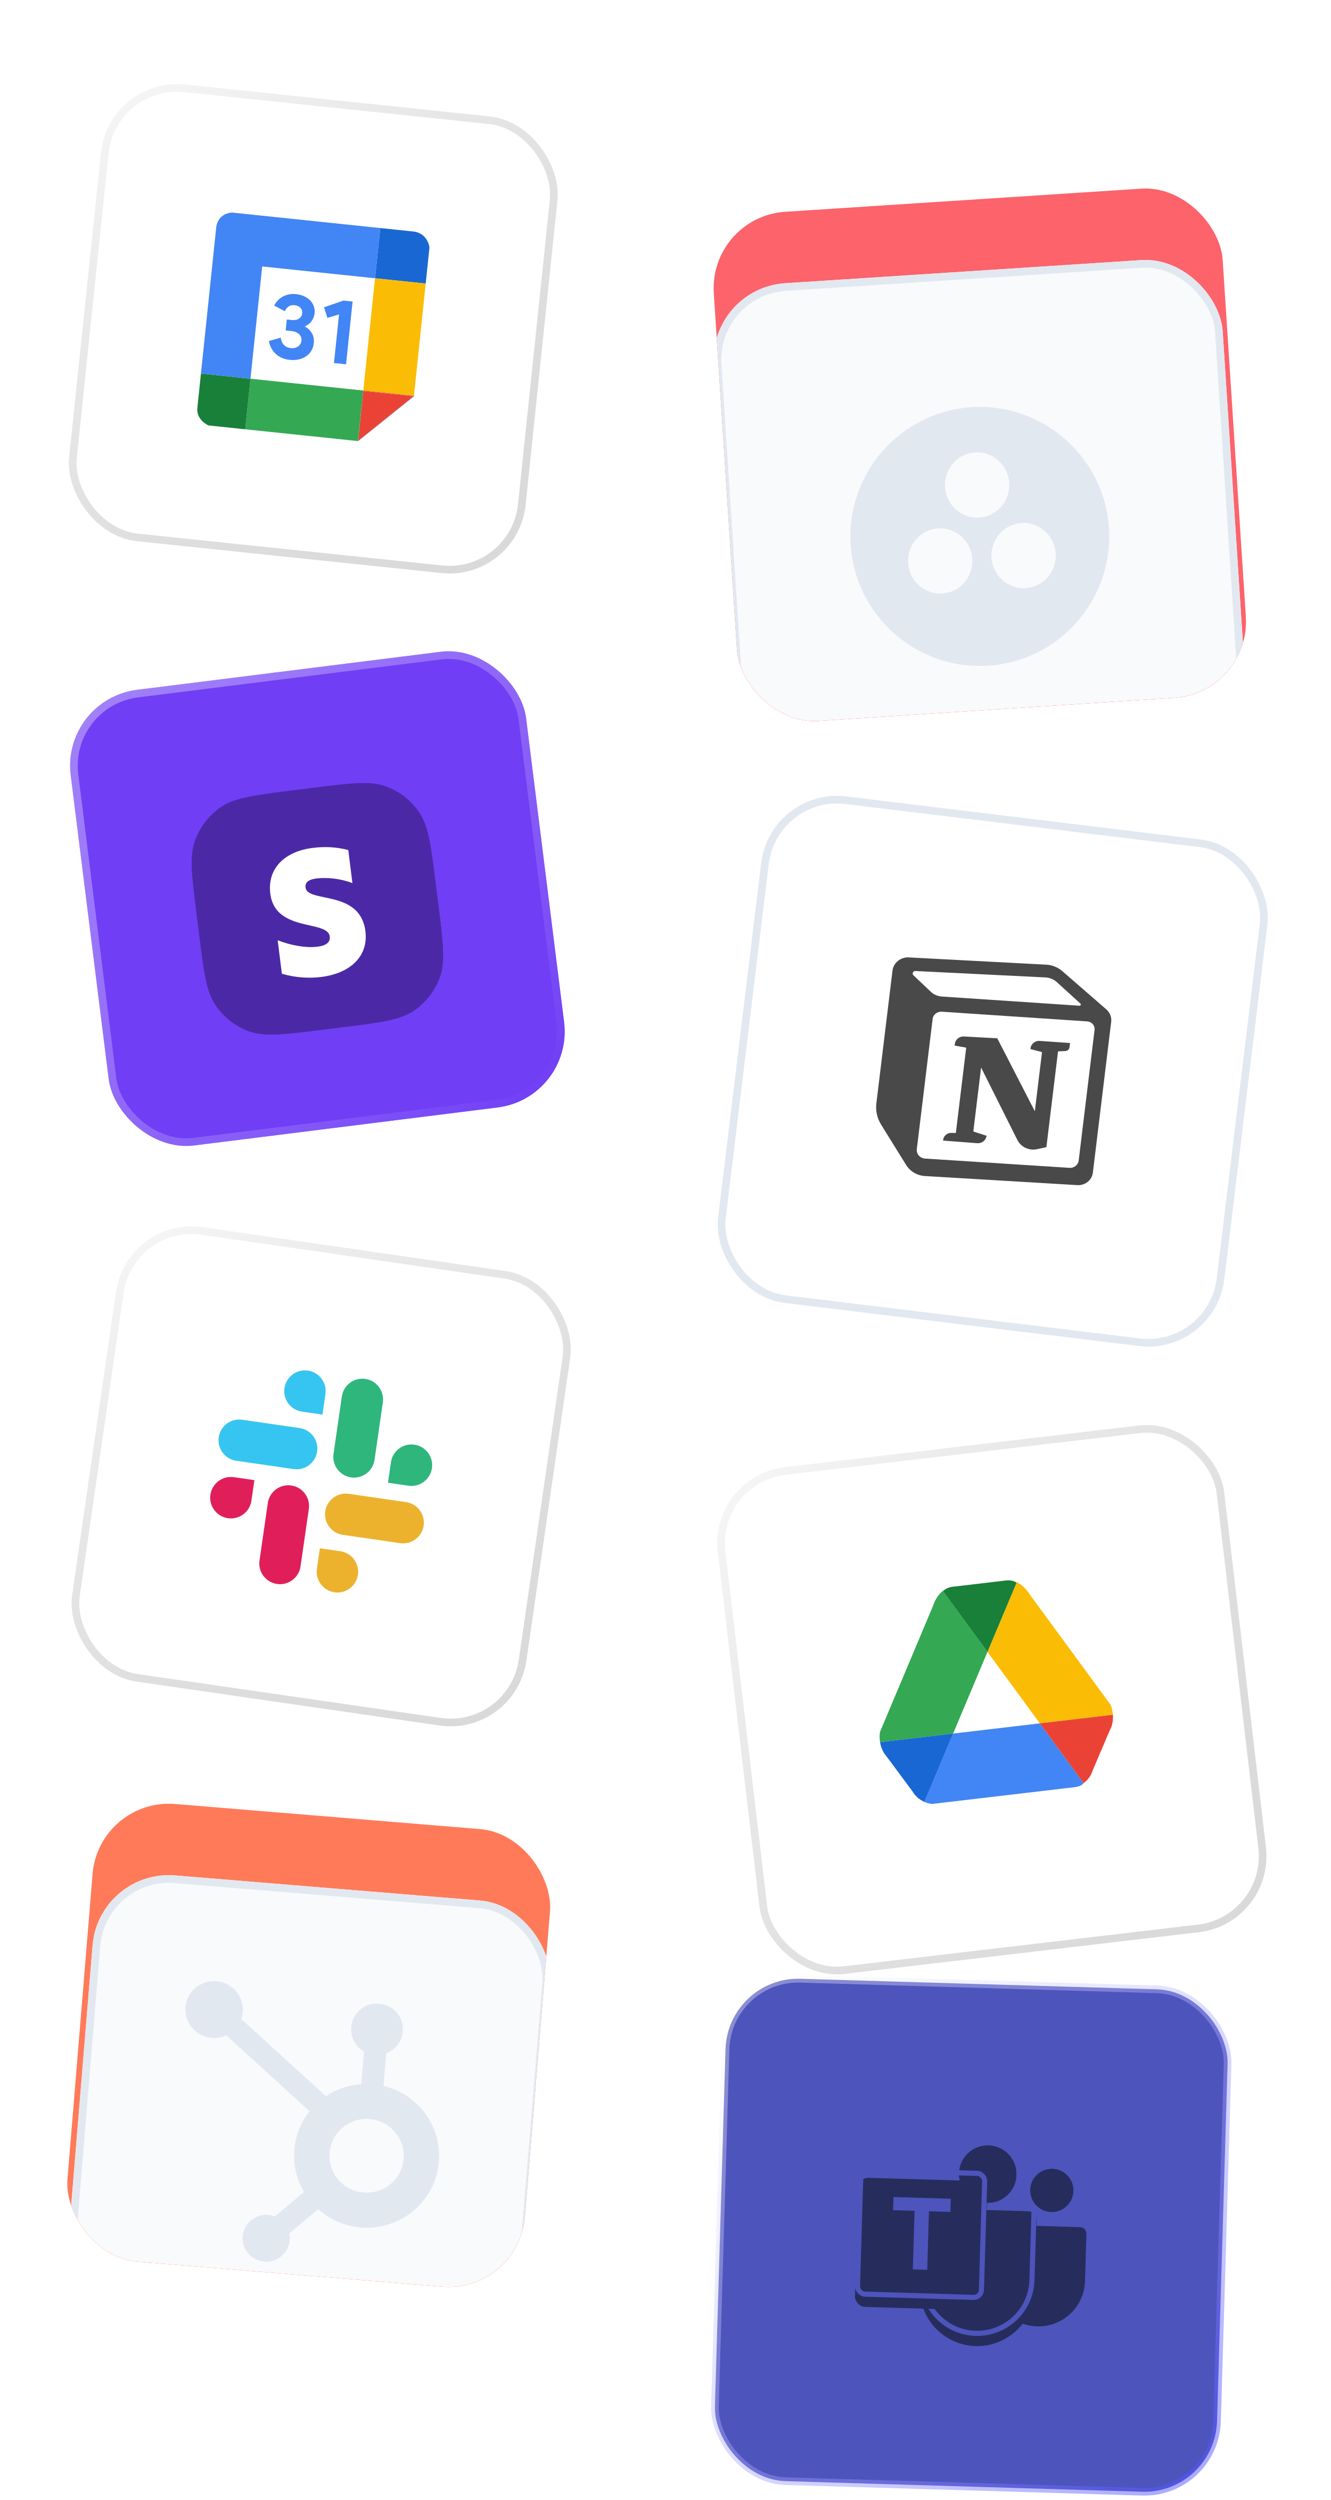 <svg width="261" height="490" viewBox="0 0 261 490" fill="none" xmlns="http://www.w3.org/2000/svg">
<g filter="url(#filter0_dd_72_7522)">
<g clip-path="url(#clip0_72_7522)">
<rect x="139" y="28.479" width="100" height="100" rx="15" transform="rotate(-3.715 139 28.479)" fill="#FC636B"/>
<g filter="url(#filter1_dd_72_7522)">
<rect x="139" y="28.479" width="100" height="100" rx="15" transform="rotate(-3.715 139 28.479)" fill="#F8FAFC"/>
<rect x="139.797" y="29.179" width="98.5" height="98.5" rx="14.25" transform="rotate(-3.715 139.797 29.179)" stroke="#E2E8F0" stroke-width="1.5"/>
<g filter="url(#filter2_ii_72_7522)">
<path d="M190.49 49.812C176.524 50.719 165.906 62.812 166.813 76.778C167.72 90.745 179.812 101.363 193.779 100.456C207.745 99.549 218.363 87.457 217.456 73.49C216.549 59.524 204.457 48.906 190.49 49.812Z" fill="#E2E8F0"/>
</g>
<path d="M200.303 74.497C196.827 74.723 194.195 77.764 194.424 81.289C194.653 84.815 197.656 87.49 201.132 87.264C204.608 87.039 207.24 83.998 207.011 80.472C206.783 76.947 203.779 74.272 200.303 74.497ZM183.952 75.559C180.476 75.785 177.843 78.825 178.072 82.351C178.301 85.877 181.305 88.552 184.781 88.326C188.257 88.1 190.889 85.059 190.66 81.534C190.431 78.008 187.428 75.334 183.952 75.559ZM197.903 66.64C198.132 70.165 195.5 73.207 192.024 73.433C188.548 73.658 185.545 70.983 185.316 67.457C185.087 63.932 187.719 60.891 191.195 60.665C194.671 60.439 197.674 63.114 197.903 66.64Z" fill="#F8FAFC"/>
</g>
</g>
</g>
<g filter="url(#filter3_dd_72_7522)">
<rect x="151.066" y="140.269" width="100" height="100" rx="15" transform="rotate(6.93 151.066 140.269)" fill="white"/>
<rect x="151.72" y="141.104" width="98.5" height="98.5" rx="14.25" transform="rotate(6.93 151.72 141.104)" stroke="#E2E8F0" stroke-width="1.5"/>
<g filter="url(#filter4_i_72_7522)">
<path d="M187.201 190.914L187.242 190.573C187.347 189.711 188.125 189.079 189.022 189.128L195.56 189.484L202.923 203.78L204.332 192.189L202.061 191.601L202.081 191.439C202.187 190.567 202.981 189.932 203.888 189.996L209.826 190.411L209.722 191.26C209.674 191.659 209.336 191.964 208.921 191.983L207.472 192.051L205.191 210.822L203.334 211.218C201.783 211.549 200.192 210.8 199.496 209.41L192.386 195.213L190.862 207.753L193.48 208.592L193.412 208.836C193.2 209.6 192.457 210.107 191.639 210.045L184.938 209.531C184.951 208.683 185.67 208.01 186.547 208.025L187.435 208.039L189.467 191.319L187.201 190.914Z" fill="#494949"/>
<path fill-rule="evenodd" clip-rule="evenodd" d="M205.153 175.056L178.21 173.633C176.596 173.547 175.199 174.683 175.01 176.234L171.851 202.224C171.674 203.681 172.004 205.158 172.788 206.422L177.677 214.299C178.467 215.573 179.856 216.39 181.384 216.481L211.263 218.261C212.795 218.352 214.126 217.277 214.305 215.805L217.897 186.257C218.007 185.346 217.651 184.437 216.943 183.821L208.326 176.332C207.447 175.569 206.327 175.118 205.153 175.056ZM179.127 177.146C178.789 176.826 179.036 176.274 179.507 176.297L205.031 177.558C205.845 177.598 206.619 177.918 207.215 178.459L211.854 182.673C212.03 182.833 211.904 183.117 211.664 183.101L184.69 181.301C183.874 181.246 183.102 180.911 182.516 180.355L179.127 177.146ZM182.878 185.717C182.984 184.846 183.774 184.213 184.68 184.273L213.199 186.174C214.081 186.233 214.737 186.996 214.634 187.845L211.524 213.43C211.418 214.299 210.63 214.933 209.727 214.875L181.379 213.054C180.397 212.991 179.666 212.142 179.781 211.197L182.878 185.717Z" fill="#494949"/>
</g>
</g>
<g filter="url(#filter5_dd_72_7522)">
<rect x="139" y="275.288" width="100" height="100" rx="15" transform="rotate(-6.709 139 275.288)" fill="white"/>
<rect x="139.832" y="275.945" width="98.5" height="98.5" rx="14.25" transform="rotate(-6.709 139.832 275.945)" stroke="url(#paint0_linear_72_7522)" stroke-width="1.5"/>
<g filter="url(#filter6_ii_72_7522)">
<path d="M193.637 311.733L184.958 299.895C185.168 299.624 185.424 299.433 185.686 299.293C183.649 300.24 182.956 302.734 182.956 302.734L172.552 327.443C172.452 328.191 172.478 328.853 172.569 329.427L186.899 327.742L193.637 311.733Z" fill="#34A853"/>
<path d="M193.636 311.733L203.905 325.741L218.235 324.055C218.19 323.475 218.062 322.826 217.792 322.121L201.937 300.501C201.937 300.501 200.682 298.236 198.483 297.788C198.768 297.863 199.064 297.99 199.331 298.204L193.636 311.733Z" fill="#FBBC05"/>
<path d="M193.636 311.735L199.331 298.206C199.064 297.991 198.768 297.865 198.484 297.79C198.159 297.724 197.814 297.696 197.448 297.721L197.068 297.765L187.056 298.943L186.677 298.988C186.317 299.046 185.986 299.154 185.685 299.295C185.426 299.434 185.168 299.626 184.958 299.897L193.636 311.735Z" fill="#188038"/>
<path d="M186.901 327.742L181.271 341.118C181.271 341.118 181.021 341.03 180.673 340.83C181.772 341.488 182.772 341.537 182.772 341.537L210.675 338.254C212.215 338.073 212.466 337.448 212.466 337.448C212.471 337.445 212.473 337.442 212.478 337.438L203.904 325.742L186.901 327.742Z" fill="#4285F4"/>
<path d="M186.902 327.742L172.572 329.428C172.844 331.123 173.701 332.031 173.701 332.031L174.349 332.903C174.394 332.953 174.421 332.982 174.421 332.982L175.836 334.902L179.007 339.175C179.106 339.351 179.216 339.511 179.33 339.661C179.372 339.712 179.413 339.768 179.457 339.816C179.47 339.83 179.482 339.845 179.494 339.859C179.874 340.281 180.28 340.593 180.677 340.83C181.026 341.032 181.275 341.117 181.275 341.117L186.902 327.742Z" fill="#1967D2"/>
<path d="M203.904 325.742L218.234 324.056C218.363 325.768 217.741 326.85 217.741 326.85L217.312 327.849C217.28 327.908 217.261 327.942 217.261 327.942L216.33 330.139L214.237 335.03C214.182 335.225 214.112 335.405 214.036 335.578C214.007 335.638 213.98 335.702 213.948 335.758C213.94 335.775 213.931 335.792 213.923 335.809C213.651 336.307 213.328 336.705 212.997 337.028C212.704 337.306 212.482 337.446 212.482 337.446L203.904 325.742Z" fill="#EA4335"/>
</g>
</g>
<rect x="142.69" y="387.375" width="98.5" height="98.5" rx="14.25" transform="rotate(1.698 142.69 387.375)" fill="#4D54BC"/>
<rect x="142.69" y="387.375" width="98.5" height="98.5" rx="14.25" transform="rotate(1.698 142.69 387.375)" stroke="url(#paint1_linear_72_7522)" stroke-width="1.5"/>
<g filter="url(#filter7_i_72_7522)">
<path d="M194.763 435.24C194.784 434.539 195.369 433.988 196.071 434.008L211.805 434.475C212.506 434.495 213.057 435.081 213.037 435.782L212.762 445.055C212.612 450.101 208.4 454.07 203.354 453.92V453.92C198.308 453.771 194.339 449.559 194.489 444.513L194.763 435.24Z" fill="#262D5C"/>
</g>
<g filter="url(#filter8_i_72_7522)">
<path d="M180.777 432.466C180.805 431.514 181.6 430.766 182.551 430.794L201.595 431.358C202.547 431.386 203.295 432.181 203.267 433.132L202.86 446.871C202.676 453.082 197.492 457.967 191.282 457.783V457.783C185.071 457.599 180.186 452.415 180.37 446.205L180.777 432.466Z" fill="#262D5C"/>
</g>
<path d="M182.536 431.294L201.58 431.858C202.256 431.878 202.787 432.442 202.767 433.117L202.36 446.856C202.184 452.791 197.231 457.459 191.296 457.283C185.362 457.107 180.694 452.154 180.87 446.219L181.277 432.481C181.297 431.805 181.861 431.273 182.536 431.294Z" stroke="#4D54BC"/>
<g filter="url(#filter9_i_72_7522)">
<circle cx="206.254" cy="427.276" r="4.219" transform="rotate(1.698 206.254 427.276)" fill="#262D5C"/>
<circle cx="206.254" cy="427.276" r="4.219" transform="rotate(1.698 206.254 427.276)" fill="#262D5C"/>
</g>
<g filter="url(#filter10_i_72_7522)">
<circle cx="193.687" cy="424.089" r="5.625" transform="rotate(1.698 193.687 424.089)" fill="#262D5C"/>
<circle cx="193.687" cy="424.089" r="5.625" transform="rotate(1.698 193.687 424.089)" fill="#262D5C"/>
</g>
<g filter="url(#filter11_i_72_7522)">
<rect x="168.344" y="424.746" width="25.312" height="25.312" rx="2" transform="rotate(1.698 168.344 424.746)" fill="#262D5C"/>
</g>
<rect x="168.829" y="425.26" width="24.312" height="24.312" rx="1.5" transform="rotate(1.698 168.829 425.26)" stroke="#4D54BC"/>
<path d="M186.451 430.909L175.206 430.576L175.129 433.155L179.339 433.28L178.999 444.757L181.824 444.841L182.164 433.364L186.374 433.488L186.451 430.909Z" fill="#4D54BC"/>
<g filter="url(#filter12_dd_72_7522)">
<rect x="21.359" y="1" width="90" height="90" rx="15" transform="rotate(5.969 21.359 1)" fill="white"/>
<rect x="22.027" y="1.824" width="88.5" height="88.5" rx="14.25" transform="rotate(5.969 22.027 1.824)" stroke="url(#paint2_linear_72_7522)" stroke-width="1.5"/>
<path d="M81.358 31.404L74.567 30.694L73.538 40.534L83.475 41.573L84.214 34.508C84.216 34.508 83.985 31.95 81.358 31.404Z" fill="#1967D2"/>
<path d="M70.206 72.422L70.204 72.446L70.201 72.467L81.167 63.666L81.078 63.657L70.206 72.422Z" fill="#1967D2"/>
<path d="M81.166 63.664L81.176 63.576L81.078 63.655L81.166 63.664Z" fill="#FBBC05"/>
<path d="M83.477 41.573L73.541 40.534L71.24 62.538L81.176 63.577L83.477 41.573Z" fill="#FBBC05"/>
<path d="M81.078 63.657L71.23 62.627L70.206 72.422L81.078 63.657Z" fill="#EA4335"/>
<path d="M71.231 62.625L81.078 63.655L81.176 63.576L71.24 62.537L71.231 62.625Z" fill="#EA4335"/>
<path d="M70.18 72.439L70.2 72.441L70.201 72.421L70.18 72.439Z" fill="#34A853"/>
<path d="M49.115 60.223L48.08 70.13L70.178 72.441L71.238 62.537L49.115 60.223Z" fill="#34A853"/>
<path d="M71.23 62.625L71.24 62.537L70.18 72.441L70.206 72.419L71.23 62.625Z" fill="#34A853"/>
<path d="M39.404 59.208L38.684 66.096C38.539 68.34 40.874 69.376 40.874 69.376L48.081 70.13L49.117 60.223L39.404 59.208Z" fill="#188038"/>
<path d="M51.417 38.221L73.54 40.534L74.569 30.694L45.521 27.657C45.521 27.657 42.884 27.652 42.416 30.405L39.404 59.209L49.116 60.224L51.417 38.221Z" fill="#4285F4"/>
<path d="M56.821 56.529C56.315 56.476 55.834 56.359 55.377 56.178C54.933 55.998 54.532 55.756 54.174 55.452C53.817 55.136 53.51 54.758 53.251 54.319C53.004 53.882 52.831 53.385 52.731 52.829L55.046 52.181C55.14 52.797 55.358 53.28 55.699 53.63C56.041 53.969 56.495 54.168 57.061 54.227C57.315 54.254 57.559 54.243 57.796 54.195C58.033 54.135 58.244 54.042 58.428 53.916C58.612 53.79 58.762 53.636 58.878 53.454C59.008 53.262 59.086 53.039 59.112 52.788C59.167 52.261 59.012 51.826 58.646 51.485C58.291 51.145 57.771 50.939 57.084 50.867L56.017 50.756L56.241 48.616L57.217 48.718C57.458 48.744 57.696 48.738 57.932 48.702C58.167 48.666 58.375 48.597 58.556 48.495C58.751 48.382 58.906 48.235 59.023 48.053C59.153 47.861 59.231 47.633 59.259 47.369C59.301 46.961 59.191 46.617 58.928 46.335C58.667 46.041 58.289 45.868 57.795 45.816C57.265 45.761 56.84 45.862 56.52 46.119C56.215 46.366 55.989 46.657 55.844 46.994L53.767 45.886C53.907 45.597 54.102 45.309 54.351 45.02C54.602 44.719 54.903 44.46 55.255 44.242C55.62 44.014 56.033 43.845 56.496 43.736C56.959 43.614 57.48 43.584 58.058 43.645C58.649 43.706 59.176 43.846 59.641 44.065C60.117 44.284 60.515 44.562 60.833 44.898C61.152 45.222 61.387 45.598 61.537 46.026C61.689 46.442 61.74 46.883 61.691 47.351C61.654 47.71 61.571 48.029 61.445 48.306C61.331 48.585 61.189 48.831 61.021 49.043C60.852 49.256 60.663 49.436 60.453 49.584C60.255 49.721 60.056 49.827 59.853 49.903L59.838 50.047C60.392 50.335 60.83 50.75 61.151 51.293C61.484 51.836 61.61 52.492 61.53 53.259C61.474 53.798 61.319 54.285 61.067 54.719C60.816 55.141 60.48 55.499 60.059 55.795C59.65 56.091 59.171 56.302 58.622 56.426C58.072 56.562 57.471 56.597 56.821 56.529Z" fill="#4285F4"/>
<path d="M65.488 57.144L66.484 47.615L64.201 48.304L63.542 46.217L67.352 44.907L69.141 45.094L67.856 57.392L65.488 57.144Z" fill="#4285F4"/>
</g>
<g filter="url(#filter13_dd_72_7522)">
<rect x="12" y="123.049" width="90" height="90" rx="15" transform="rotate(-7.134 12 123.049)" fill="#703EF5"/>
<rect x="12.837" y="123.7" width="88.5" height="88.5" rx="14.25" transform="rotate(-7.134 12.837 123.7)" stroke="url(#paint3_linear_72_7522)" stroke-width="1.5"/>
<g filter="url(#filter14_ii_72_7522)">
<path d="M38.24 148.735C37.138 151.783 37.608 155.534 38.547 163.036L39.05 167.055C39.989 174.557 40.458 178.308 42.277 180.991C43.877 183.351 46.183 185.143 48.864 186.112C51.912 187.214 55.663 186.744 63.165 185.805L67.184 185.302C74.686 184.363 78.437 183.894 81.12 182.075C83.48 180.475 85.272 178.169 86.241 175.488C87.343 172.44 86.873 168.689 85.934 161.187L85.431 157.168C84.492 149.666 84.023 145.915 82.204 143.232C80.604 140.872 78.298 139.08 75.617 138.111C72.569 137.009 68.818 137.479 61.316 138.418L57.297 138.921C49.795 139.86 46.044 140.329 43.361 142.148C41.001 143.748 39.209 146.054 38.24 148.735Z" fill="#4B29A6"/>
<path d="M37.624 152.063C37.496 154.642 37.915 157.991 38.547 163.036L39.05 167.055C39.989 174.557 40.458 178.308 42.277 180.991C43.877 183.351 46.182 185.143 48.864 186.112C51.912 187.213 55.663 186.744 63.165 185.805L67.184 185.302C74.686 184.363 78.437 183.893 81.12 182.075C83.48 180.475 85.272 178.169 86.241 175.488C87.342 172.44 86.873 168.689 85.934 161.187L85.431 157.168C84.492 149.666 84.022 145.915 82.204 143.232C80.66 140.954 78.458 139.205 75.895 138.215L37.624 152.063Z" fill="#4B29A6"/>
<path d="M86.844 172.389C86.77 173.547 86.58 174.551 86.241 175.488C85.272 178.169 83.48 180.475 81.12 182.075C78.517 183.839 74.91 184.333 67.847 185.219L65.273 185.541L64.61 180.244L86.844 172.389Z" fill="#4B29A6"/>
<path d="M61.316 138.418L57.297 138.921C55.837 139.104 54.52 139.269 53.325 139.429L54.155 146.067L75.891 138.213C75.8 138.178 75.709 138.144 75.617 138.111C73.925 137.5 72.016 137.372 69.369 137.541C67.248 137.676 64.653 138 61.316 138.418Z" fill="#4B29A6"/>
<path d="M85.97 161.477C86.6 166.51 87.006 169.828 86.844 172.389L79.111 175.121L77.628 163.274L85.818 160.256L85.97 161.477Z" fill="#4B29A6"/>
<path fill-rule="evenodd" clip-rule="evenodd" d="M59.917 157.943C59.783 156.867 60.611 156.343 62.068 156.16C64.157 155.899 66.876 156.203 69.108 157.073L68.296 150.589C65.9 149.964 63.6 149.887 61.319 150.173C55.737 150.871 52.392 154.261 53.003 159.145C53.956 166.76 64.252 164.239 64.663 167.522C64.822 168.791 63.774 169.343 62.234 169.536C59.952 169.821 56.92 169.248 54.452 168.268L55.274 174.835C57.969 175.618 60.612 175.764 62.977 175.468C68.695 174.752 72.272 171.418 71.653 166.479C70.597 158.26 60.304 161.033 59.917 157.943Z" fill="white"/>
</g>
</g>
<g filter="url(#filter15_dd_72_7522)">
<rect x="24.889" y="224.352" width="90" height="90" rx="15" transform="rotate(8.234 24.889 224.352)" fill="white"/>
<rect x="25.524" y="225.202" width="88.5" height="88.5" rx="14.25" transform="rotate(8.234 25.524 225.202)" stroke="url(#paint4_linear_72_7522)" stroke-width="1.5"/>
<g filter="url(#filter16_iii_72_7522)">
<path d="M80.1 276.168C82.321 276.489 84.381 274.95 84.702 272.729V272.729C85.024 270.509 83.484 268.449 81.264 268.127V268.127C79.043 267.806 76.982 269.346 76.661 271.566L76.079 275.586L80.1 276.168ZM68.842 274.539C71.063 274.86 73.123 273.321 73.445 271.1L75.074 259.843C75.395 257.622 73.855 255.562 71.635 255.241V255.241C69.414 254.919 67.354 256.459 67.032 258.679L65.403 269.936C65.082 272.157 66.622 274.217 68.842 274.539V274.539Z" fill="#2EB67D"/>
<path d="M45.861 274.498C43.641 274.177 41.58 275.716 41.259 277.937V277.937C40.938 280.157 42.477 282.217 44.698 282.539V282.539C46.918 282.86 48.979 281.32 49.3 279.1L49.882 275.08L45.861 274.498ZM57.119 276.127C54.899 275.806 52.838 277.345 52.517 279.566L50.888 290.823C50.566 293.044 52.106 295.104 54.327 295.426V295.426C56.547 295.747 58.608 294.207 58.929 291.987L60.558 280.73C60.879 278.509 59.34 276.449 57.119 276.127V276.127Z" fill="#E01E5A"/>
<path d="M62.146 292.453C61.824 294.673 63.364 296.734 65.584 297.055V297.055C67.804 297.376 69.865 295.837 70.186 293.616V293.616C70.507 291.396 68.968 289.335 66.747 289.014L62.727 288.432L62.146 292.453ZM63.775 281.195C63.453 283.415 64.993 285.476 67.213 285.797L78.471 287.426C80.691 287.748 82.752 286.208 83.073 283.987V283.987C83.394 281.767 81.855 279.706 79.634 279.385L68.377 277.756C66.157 277.435 64.096 278.974 63.775 281.195V281.195Z" fill="#ECB22E"/>
<path d="M63.816 258.213C64.137 255.993 62.597 253.932 60.377 253.611V253.611C58.157 253.29 56.096 254.829 55.775 257.05V257.05C55.454 259.27 56.993 261.331 59.214 261.652L63.234 262.234L63.816 258.213ZM62.187 269.471C62.508 267.251 60.968 265.19 58.748 264.869L47.491 263.24C45.27 262.918 43.209 264.458 42.888 266.679V266.679C42.567 268.899 44.106 270.96 46.327 271.281L57.584 272.91C59.805 273.231 61.865 271.692 62.187 269.471V269.471Z" fill="#36C5F0"/>
</g>
</g>
<g filter="url(#filter17_dd_72_7522)">
<g clip-path="url(#clip1_72_7522)">
<rect x="19.383" y="338.314" width="90" height="90" rx="15" transform="rotate(4.705 19.383 338.314)" fill="#FF7A59"/>
<g filter="url(#filter18_dd_72_7522)">
<rect x="19.383" y="338.314" width="90" height="90" rx="15" transform="rotate(4.705 19.383 338.314)" fill="#F8FAFC"/>
<rect x="20.069" y="339.123" width="88.5" height="88.5" rx="14.25" transform="rotate(4.705 20.069 339.123)" stroke="#E2E8F0" stroke-width="1.5"/>
<g filter="url(#filter19_ii_72_7522)">
<path d="M75.209 378.801L75.736 372.396C76.622 372.07 77.397 371.502 77.97 370.757C78.543 370.012 78.89 369.12 78.971 368.186L78.984 368.037C79.088 366.731 78.665 365.437 77.81 364.437C76.954 363.437 75.735 362.813 74.417 362.701L74.266 362.688C72.949 362.583 71.643 363 70.636 363.846C69.628 364.693 69 365.901 68.889 367.206L68.877 367.356C68.804 368.29 69.001 369.227 69.444 370.055C69.888 370.884 70.559 371.571 71.381 372.037L70.854 378.443C68.367 378.613 65.971 379.431 63.908 380.814L47.286 365.669C47.45 365.228 47.556 364.768 47.601 364.3C47.693 363.201 47.454 362.099 46.914 361.134C46.374 360.168 45.558 359.383 44.568 358.876C43.579 358.37 42.46 358.166 41.354 358.29C40.249 358.413 39.205 358.859 38.356 359.571C37.507 360.283 36.89 361.228 36.583 362.288C36.277 363.348 36.295 364.475 36.634 365.526C36.974 366.577 37.62 367.505 38.492 368.193C39.363 368.88 40.42 369.297 41.529 369.39C42.504 369.466 43.481 369.287 44.363 368.87L60.705 383.768C58.94 385.989 57.892 388.686 57.699 391.508C57.506 394.331 58.176 397.146 59.622 399.587L53.879 404.413C53.464 404.243 53.026 404.135 52.579 404.092C51.667 404.017 50.754 404.211 49.954 404.651C49.155 405.09 48.505 405.755 48.088 406.561C47.67 407.367 47.503 408.278 47.608 409.179C47.713 410.08 48.085 410.93 48.677 411.622C49.27 412.314 50.055 412.816 50.935 413.066C51.814 413.316 52.749 413.302 53.62 413.025C54.49 412.749 55.258 412.223 55.827 411.513C56.395 410.804 56.738 409.943 56.812 409.039C56.843 408.595 56.807 408.149 56.705 407.716L62.387 402.942C63.995 404.381 65.913 405.438 67.995 406.031C70.076 406.624 72.266 406.738 74.398 406.365C76.529 405.991 78.546 405.14 80.293 403.876C82.041 402.611 83.473 400.968 84.481 399.07C85.489 397.172 86.045 395.071 86.108 392.926C86.171 390.781 85.739 388.65 84.845 386.694C83.95 384.739 82.617 383.011 80.947 381.643C79.277 380.275 77.314 379.303 75.209 378.801V378.801ZM71.299 399.692C69.861 399.574 68.491 399.036 67.361 398.146C66.23 397.256 65.391 396.054 64.95 394.693C64.508 393.331 64.483 391.871 64.879 390.497C65.274 389.123 66.072 387.897 67.171 386.973C68.271 386.049 69.622 385.47 71.055 385.308C72.488 385.146 73.937 385.409 75.221 386.064C76.504 386.718 77.563 387.735 78.264 388.985C78.965 390.235 79.277 391.663 79.16 393.087C79.002 394.998 78.086 396.767 76.612 398.005C75.137 399.244 73.226 399.851 71.299 399.692" fill="#E2E8F0"/>
</g>
</g>
</g>
</g>
<defs>
<filter id="filter0_dd_72_7522" x="127" y="20" width="130.269" height="130.269" filterUnits="userSpaceOnUse" color-interpolation-filters="sRGB">
<feFlood flood-opacity="0" result="BackgroundImageFix"/>
<feColorMatrix in="SourceAlpha" type="matrix" values="0 0 0 0 0 0 0 0 0 0 0 0 0 0 0 0 0 0 127 0" result="hardAlpha"/>
<feMorphology radius="3" operator="erode" in="SourceAlpha" result="effect1_dropShadow_72_7522"/>
<feOffset dy="10"/>
<feGaussianBlur stdDeviation="7.5"/>
<feColorMatrix type="matrix" values="0 0 0 0 0 0 0 0 0 0 0 0 0 0 0 0 0 0 0.1 0"/>
<feBlend mode="normal" in2="BackgroundImageFix" result="effect1_dropShadow_72_7522"/>
<feColorMatrix in="SourceAlpha" type="matrix" values="0 0 0 0 0 0 0 0 0 0 0 0 0 0 0 0 0 0 127 0" result="hardAlpha"/>
<feMorphology radius="4" operator="erode" in="SourceAlpha" result="effect2_dropShadow_72_7522"/>
<feOffset dy="4"/>
<feGaussianBlur stdDeviation="3"/>
<feColorMatrix type="matrix" values="0 0 0 0 0.063 0 0 0 0 0.094 0 0 0 0 0.157 0 0 0 0.1 0"/>
<feBlend mode="normal" in2="effect1_dropShadow_72_7522" result="effect2_dropShadow_72_7522"/>
<feBlend mode="normal" in="SourceGraphic" in2="effect2_dropShadow_72_7522" result="shape"/>
</filter>
<filter id="filter1_dd_72_7522" x="127" y="20" width="130.269" height="130.269" filterUnits="userSpaceOnUse" color-interpolation-filters="sRGB">
<feFlood flood-opacity="0" result="BackgroundImageFix"/>
<feColorMatrix in="SourceAlpha" type="matrix" values="0 0 0 0 0 0 0 0 0 0 0 0 0 0 0 0 0 0 127 0" result="hardAlpha"/>
<feMorphology radius="3" operator="erode" in="SourceAlpha" result="effect1_dropShadow_72_7522"/>
<feOffset dy="10"/>
<feGaussianBlur stdDeviation="7.5"/>
<feColorMatrix type="matrix" values="0 0 0 0 0 0 0 0 0 0 0 0 0 0 0 0 0 0 0.1 0"/>
<feBlend mode="normal" in2="BackgroundImageFix" result="effect1_dropShadow_72_7522"/>
<feColorMatrix in="SourceAlpha" type="matrix" values="0 0 0 0 0 0 0 0 0 0 0 0 0 0 0 0 0 0 127 0" result="hardAlpha"/>
<feMorphology radius="4" operator="erode" in="SourceAlpha" result="effect2_dropShadow_72_7522"/>
<feOffset dy="4"/>
<feGaussianBlur stdDeviation="3"/>
<feColorMatrix type="matrix" values="0 0 0 0 0.063 0 0 0 0 0.094 0 0 0 0 0.157 0 0 0 0.1 0"/>
<feBlend mode="normal" in2="effect1_dropShadow_72_7522" result="effect2_dropShadow_72_7522"/>
<feBlend mode="normal" in="SourceGraphic" in2="effect2_dropShadow_72_7522" result="shape"/>
</filter>
<filter id="filter2_ii_72_7522" x="166.759" y="49.758" width="50.752" height="52.752" filterUnits="userSpaceOnUse" color-interpolation-filters="sRGB">
<feFlood flood-opacity="0" result="BackgroundImageFix"/>
<feBlend mode="normal" in="SourceGraphic" in2="BackgroundImageFix" result="shape"/>
<feColorMatrix in="SourceAlpha" type="matrix" values="0 0 0 0 0 0 0 0 0 0 0 0 0 0 0 0 0 0 127 0" result="hardAlpha"/>
<feOffset dy="2"/>
<feGaussianBlur stdDeviation="1.05"/>
<feComposite in2="hardAlpha" operator="arithmetic" k2="-1" k3="1"/>
<feColorMatrix type="matrix" values="0 0 0 0 0 0 0 0 0 0 0 0 0 0 0 0 0 0 0.1 0"/>
<feBlend mode="normal" in2="shape" result="effect1_innerShadow_72_7522"/>
<feColorMatrix in="SourceAlpha" type="matrix" values="0 0 0 0 0 0 0 0 0 0 0 0 0 0 0 0 0 0 127 0" result="hardAlpha"/>
<feOffset/>
<feGaussianBlur stdDeviation="0.85"/>
<feComposite in2="hardAlpha" operator="arithmetic" k2="-1" k3="1"/>
<feColorMatrix type="matrix" values="0 0 0 0 0 0 0 0 0 0 0 0 0 0 0 0 0 0 0.15 0"/>
<feBlend mode="normal" in2="effect1_innerShadow_72_7522" result="effect2_innerShadow_72_7522"/>
</filter>
<filter id="filter3_dd_72_7522" x="127" y="138.269" width="135.336" height="135.336" filterUnits="userSpaceOnUse" color-interpolation-filters="sRGB">
<feFlood flood-opacity="0" result="BackgroundImageFix"/>
<feColorMatrix in="SourceAlpha" type="matrix" values="0 0 0 0 0 0 0 0 0 0 0 0 0 0 0 0 0 0 127 0" result="hardAlpha"/>
<feMorphology radius="3" operator="erode" in="SourceAlpha" result="effect1_dropShadow_72_7522"/>
<feOffset dy="10"/>
<feGaussianBlur stdDeviation="7.5"/>
<feColorMatrix type="matrix" values="0 0 0 0 0 0 0 0 0 0 0 0 0 0 0 0 0 0 0.1 0"/>
<feBlend mode="normal" in2="BackgroundImageFix" result="effect1_dropShadow_72_7522"/>
<feColorMatrix in="SourceAlpha" type="matrix" values="0 0 0 0 0 0 0 0 0 0 0 0 0 0 0 0 0 0 127 0" result="hardAlpha"/>
<feMorphology radius="4" operator="erode" in="SourceAlpha" result="effect2_dropShadow_72_7522"/>
<feOffset dy="4"/>
<feGaussianBlur stdDeviation="3"/>
<feColorMatrix type="matrix" values="0 0 0 0 0.063 0 0 0 0 0.094 0 0 0 0 0.157 0 0 0 0.1 0"/>
<feBlend mode="normal" in2="effect1_dropShadow_72_7522" result="effect2_dropShadow_72_7522"/>
<feBlend mode="normal" in="SourceGraphic" in2="effect2_dropShadow_72_7522" result="shape"/>
</filter>
<filter id="filter4_i_72_7522" x="171.804" y="173.628" width="46.112" height="44.638" filterUnits="userSpaceOnUse" color-interpolation-filters="sRGB">
<feFlood flood-opacity="0" result="BackgroundImageFix"/>
<feBlend mode="normal" in="SourceGraphic" in2="BackgroundImageFix" result="shape"/>
<feColorMatrix in="SourceAlpha" type="matrix" values="0 0 0 0 0 0 0 0 0 0 0 0 0 0 0 0 0 0 127 0" result="hardAlpha"/>
<feOffset/>
<feGaussianBlur stdDeviation="0.85"/>
<feComposite in2="hardAlpha" operator="arithmetic" k2="-1" k3="1"/>
<feColorMatrix type="matrix" values="0 0 0 0 0 0 0 0 0 0 0 0 0 0 0 0 0 0 0.25 0"/>
<feBlend mode="normal" in2="shape" result="effect1_innerShadow_72_7522"/>
</filter>
<filter id="filter5_dd_72_7522" x="127" y="261.604" width="134.999" height="134.999" filterUnits="userSpaceOnUse" color-interpolation-filters="sRGB">
<feFlood flood-opacity="0" result="BackgroundImageFix"/>
<feColorMatrix in="SourceAlpha" type="matrix" values="0 0 0 0 0 0 0 0 0 0 0 0 0 0 0 0 0 0 127 0" result="hardAlpha"/>
<feMorphology radius="3" operator="erode" in="SourceAlpha" result="effect1_dropShadow_72_7522"/>
<feOffset dy="10"/>
<feGaussianBlur stdDeviation="7.5"/>
<feColorMatrix type="matrix" values="0 0 0 0 0 0 0 0 0 0 0 0 0 0 0 0 0 0 0.1 0"/>
<feBlend mode="normal" in2="BackgroundImageFix" result="effect1_dropShadow_72_7522"/>
<feColorMatrix in="SourceAlpha" type="matrix" values="0 0 0 0 0 0 0 0 0 0 0 0 0 0 0 0 0 0 127 0" result="hardAlpha"/>
<feMorphology radius="4" operator="erode" in="SourceAlpha" result="effect2_dropShadow_72_7522"/>
<feOffset dy="4"/>
<feGaussianBlur stdDeviation="3"/>
<feColorMatrix type="matrix" values="0 0 0 0 0.063 0 0 0 0 0.094 0 0 0 0 0.157 0 0 0 0.1 0"/>
<feBlend mode="normal" in2="effect1_dropShadow_72_7522" result="effect2_dropShadow_72_7522"/>
<feBlend mode="normal" in="SourceGraphic" in2="effect2_dropShadow_72_7522" result="shape"/>
</filter>
<filter id="filter6_ii_72_7522" x="172.488" y="293.712" width="45.764" height="50.425" filterUnits="userSpaceOnUse" color-interpolation-filters="sRGB">
<feFlood flood-opacity="0" result="BackgroundImageFix"/>
<feBlend mode="normal" in="SourceGraphic" in2="BackgroundImageFix" result="shape"/>
<feColorMatrix in="SourceAlpha" type="matrix" values="0 0 0 0 0 0 0 0 0 0 0 0 0 0 0 0 0 0 127 0" result="hardAlpha"/>
<feOffset dy="3"/>
<feGaussianBlur stdDeviation="1.3"/>
<feComposite in2="hardAlpha" operator="arithmetic" k2="-1" k3="1"/>
<feColorMatrix type="matrix" values="0 0 0 0 0 0 0 0 0 0 0 0 0 0 0 0 0 0 0.25 0"/>
<feBlend mode="normal" in2="shape" result="effect1_innerShadow_72_7522"/>
<feColorMatrix in="SourceAlpha" type="matrix" values="0 0 0 0 0 0 0 0 0 0 0 0 0 0 0 0 0 0 127 0" result="hardAlpha"/>
<feOffset dy="-5"/>
<feGaussianBlur stdDeviation="2"/>
<feComposite in2="hardAlpha" operator="arithmetic" k2="-1" k3="1"/>
<feColorMatrix type="matrix" values="0 0 0 0 1 0 0 0 0 1 0 0 0 0 1 0 0 0 0.13 0"/>
<feBlend mode="normal" in2="effect1_innerShadow_72_7522" result="effect2_innerShadow_72_7522"/>
</filter>
<filter id="filter7_i_72_7522" x="194.485" y="434.008" width="18.552" height="21.916" filterUnits="userSpaceOnUse" color-interpolation-filters="sRGB">
<feFlood flood-opacity="0" result="BackgroundImageFix"/>
<feBlend mode="normal" in="SourceGraphic" in2="BackgroundImageFix" result="shape"/>
<feColorMatrix in="SourceAlpha" type="matrix" values="0 0 0 0 0 0 0 0 0 0 0 0 0 0 0 0 0 0 127 0" result="hardAlpha"/>
<feOffset dy="2"/>
<feGaussianBlur stdDeviation="1.05"/>
<feComposite in2="hardAlpha" operator="arithmetic" k2="-1" k3="1"/>
<feColorMatrix type="matrix" values="0 0 0 0 0 0 0 0 0 0 0 0 0 0 0 0 0 0 0.21 0"/>
<feBlend mode="normal" in2="shape" result="effect1_innerShadow_72_7522"/>
</filter>
<filter id="filter8_i_72_7522" x="180.365" y="430.793" width="22.903" height="28.995" filterUnits="userSpaceOnUse" color-interpolation-filters="sRGB">
<feFlood flood-opacity="0" result="BackgroundImageFix"/>
<feBlend mode="normal" in="SourceGraphic" in2="BackgroundImageFix" result="shape"/>
<feColorMatrix in="SourceAlpha" type="matrix" values="0 0 0 0 0 0 0 0 0 0 0 0 0 0 0 0 0 0 127 0" result="hardAlpha"/>
<feOffset dy="2"/>
<feGaussianBlur stdDeviation="1.05"/>
<feComposite in2="hardAlpha" operator="arithmetic" k2="-1" k3="1"/>
<feColorMatrix type="matrix" values="0 0 0 0 0 0 0 0 0 0 0 0 0 0 0 0 0 0 0.21 0"/>
<feBlend mode="normal" in2="shape" result="effect1_innerShadow_72_7522"/>
</filter>
<filter id="filter9_i_72_7522" x="202.035" y="423.057" width="8.438" height="10.438" filterUnits="userSpaceOnUse" color-interpolation-filters="sRGB">
<feFlood flood-opacity="0" result="BackgroundImageFix"/>
<feBlend mode="normal" in="SourceGraphic" in2="BackgroundImageFix" result="shape"/>
<feColorMatrix in="SourceAlpha" type="matrix" values="0 0 0 0 0 0 0 0 0 0 0 0 0 0 0 0 0 0 127 0" result="hardAlpha"/>
<feOffset dy="2"/>
<feGaussianBlur stdDeviation="1.05"/>
<feComposite in2="hardAlpha" operator="arithmetic" k2="-1" k3="1"/>
<feColorMatrix type="matrix" values="0 0 0 0 0 0 0 0 0 0 0 0 0 0 0 0 0 0 0.21 0"/>
<feBlend mode="normal" in2="shape" result="effect1_innerShadow_72_7522"/>
</filter>
<filter id="filter10_i_72_7522" x="188.062" y="418.464" width="11.25" height="13.25" filterUnits="userSpaceOnUse" color-interpolation-filters="sRGB">
<feFlood flood-opacity="0" result="BackgroundImageFix"/>
<feBlend mode="normal" in="SourceGraphic" in2="BackgroundImageFix" result="shape"/>
<feColorMatrix in="SourceAlpha" type="matrix" values="0 0 0 0 0 0 0 0 0 0 0 0 0 0 0 0 0 0 127 0" result="hardAlpha"/>
<feOffset dy="2"/>
<feGaussianBlur stdDeviation="1.05"/>
<feComposite in2="hardAlpha" operator="arithmetic" k2="-1" k3="1"/>
<feColorMatrix type="matrix" values="0 0 0 0 0 0 0 0 0 0 0 0 0 0 0 0 0 0 0.21 0"/>
<feBlend mode="normal" in2="shape" result="effect1_innerShadow_72_7522"/>
</filter>
<filter id="filter11_i_72_7522" x="167.653" y="424.804" width="25.934" height="27.934" filterUnits="userSpaceOnUse" color-interpolation-filters="sRGB">
<feFlood flood-opacity="0" result="BackgroundImageFix"/>
<feBlend mode="normal" in="SourceGraphic" in2="BackgroundImageFix" result="shape"/>
<feColorMatrix in="SourceAlpha" type="matrix" values="0 0 0 0 0 0 0 0 0 0 0 0 0 0 0 0 0 0 127 0" result="hardAlpha"/>
<feOffset dy="2"/>
<feGaussianBlur stdDeviation="1.05"/>
<feComposite in2="hardAlpha" operator="arithmetic" k2="-1" k3="1"/>
<feColorMatrix type="matrix" values="0 0 0 0 0 0 0 0 0 0 0 0 0 0 0 0 0 0 0.21 0"/>
<feBlend mode="normal" in2="shape" result="effect1_innerShadow_72_7522"/>
</filter>
<filter id="filter12_dd_72_7522" x="0" y="-1" width="122.871" height="122.872" filterUnits="userSpaceOnUse" color-interpolation-filters="sRGB">
<feFlood flood-opacity="0" result="BackgroundImageFix"/>
<feColorMatrix in="SourceAlpha" type="matrix" values="0 0 0 0 0 0 0 0 0 0 0 0 0 0 0 0 0 0 127 0" result="hardAlpha"/>
<feMorphology radius="3" operator="erode" in="SourceAlpha" result="effect1_dropShadow_72_7522"/>
<feOffset dy="10"/>
<feGaussianBlur stdDeviation="7.5"/>
<feColorMatrix type="matrix" values="0 0 0 0 0 0 0 0 0 0 0 0 0 0 0 0 0 0 0.1 0"/>
<feBlend mode="normal" in2="BackgroundImageFix" result="effect1_dropShadow_72_7522"/>
<feColorMatrix in="SourceAlpha" type="matrix" values="0 0 0 0 0 0 0 0 0 0 0 0 0 0 0 0 0 0 127 0" result="hardAlpha"/>
<feMorphology radius="4" operator="erode" in="SourceAlpha" result="effect2_dropShadow_72_7522"/>
<feOffset dy="4"/>
<feGaussianBlur stdDeviation="3"/>
<feColorMatrix type="matrix" values="0 0 0 0 0.063 0 0 0 0 0.094 0 0 0 0 0.157 0 0 0 0.1 0"/>
<feBlend mode="normal" in2="effect1_dropShadow_72_7522" result="effect2_dropShadow_72_7522"/>
<feBlend mode="normal" in="SourceGraphic" in2="effect2_dropShadow_72_7522" result="shape"/>
</filter>
<filter id="filter13_dd_72_7522" x="0" y="109.871" width="124.481" height="124.481" filterUnits="userSpaceOnUse" color-interpolation-filters="sRGB">
<feFlood flood-opacity="0" result="BackgroundImageFix"/>
<feColorMatrix in="SourceAlpha" type="matrix" values="0 0 0 0 0 0 0 0 0 0 0 0 0 0 0 0 0 0 127 0" result="hardAlpha"/>
<feMorphology radius="3" operator="erode" in="SourceAlpha" result="effect1_dropShadow_72_7522"/>
<feOffset dy="10"/>
<feGaussianBlur stdDeviation="7.5"/>
<feColorMatrix type="matrix" values="0 0 0 0 0 0 0 0 0 0 0 0 0 0 0 0 0 0 0.1 0"/>
<feBlend mode="normal" in2="BackgroundImageFix" result="effect1_dropShadow_72_7522"/>
<feColorMatrix in="SourceAlpha" type="matrix" values="0 0 0 0 0 0 0 0 0 0 0 0 0 0 0 0 0 0 127 0" result="hardAlpha"/>
<feMorphology radius="4" operator="erode" in="SourceAlpha" result="effect2_dropShadow_72_7522"/>
<feOffset dy="4"/>
<feGaussianBlur stdDeviation="3"/>
<feColorMatrix type="matrix" values="0 0 0 0 0.063 0 0 0 0 0.094 0 0 0 0 0.157 0 0 0 0.1 0"/>
<feBlend mode="normal" in2="effect1_dropShadow_72_7522" result="effect2_dropShadow_72_7522"/>
<feBlend mode="normal" in="SourceGraphic" in2="effect2_dropShadow_72_7522" result="shape"/>
</filter>
<filter id="filter14_ii_72_7522" x="32.096" y="131.967" width="60.289" height="62.289" filterUnits="userSpaceOnUse" color-interpolation-filters="sRGB">
<feFlood flood-opacity="0" result="BackgroundImageFix"/>
<feBlend mode="normal" in="SourceGraphic" in2="BackgroundImageFix" result="shape"/>
<feColorMatrix in="SourceAlpha" type="matrix" values="0 0 0 0 0 0 0 0 0 0 0 0 0 0 0 0 0 0 127 0" result="hardAlpha"/>
<feOffset dy="2"/>
<feGaussianBlur stdDeviation="1.05"/>
<feComposite in2="hardAlpha" operator="arithmetic" k2="-1" k3="1"/>
<feColorMatrix type="matrix" values="0 0 0 0 0 0 0 0 0 0 0 0 0 0 0 0 0 0 0.21 0"/>
<feBlend mode="normal" in2="shape" result="effect1_innerShadow_72_7522"/>
<feColorMatrix in="SourceAlpha" type="matrix" values="0 0 0 0 0 0 0 0 0 0 0 0 0 0 0 0 0 0 127 0" result="hardAlpha"/>
<feOffset/>
<feGaussianBlur stdDeviation="0.85"/>
<feComposite in2="hardAlpha" operator="arithmetic" k2="-1" k3="1"/>
<feColorMatrix type="matrix" values="0 0 0 0 0 0 0 0 0 0 0 0 0 0 0 0 0 0 0.25 0"/>
<feBlend mode="normal" in2="effect1_innerShadow_72_7522" result="effect2_innerShadow_72_7522"/>
</filter>
<filter id="filter15_dd_72_7522" x="0" y="222.352" width="125.962" height="125.961" filterUnits="userSpaceOnUse" color-interpolation-filters="sRGB">
<feFlood flood-opacity="0" result="BackgroundImageFix"/>
<feColorMatrix in="SourceAlpha" type="matrix" values="0 0 0 0 0 0 0 0 0 0 0 0 0 0 0 0 0 0 127 0" result="hardAlpha"/>
<feMorphology radius="3" operator="erode" in="SourceAlpha" result="effect1_dropShadow_72_7522"/>
<feOffset dy="10"/>
<feGaussianBlur stdDeviation="7.5"/>
<feColorMatrix type="matrix" values="0 0 0 0 0 0 0 0 0 0 0 0 0 0 0 0 0 0 0.1 0"/>
<feBlend mode="normal" in2="BackgroundImageFix" result="effect1_dropShadow_72_7522"/>
<feColorMatrix in="SourceAlpha" type="matrix" values="0 0 0 0 0 0 0 0 0 0 0 0 0 0 0 0 0 0 127 0" result="hardAlpha"/>
<feMorphology radius="4" operator="erode" in="SourceAlpha" result="effect2_dropShadow_72_7522"/>
<feOffset dy="4"/>
<feGaussianBlur stdDeviation="3"/>
<feColorMatrix type="matrix" values="0 0 0 0 0.063 0 0 0 0 0.094 0 0 0 0 0.157 0 0 0 0.1 0"/>
<feBlend mode="normal" in2="effect1_dropShadow_72_7522" result="effect2_dropShadow_72_7522"/>
<feBlend mode="normal" in="SourceGraphic" in2="effect2_dropShadow_72_7522" result="shape"/>
</filter>
<filter id="filter16_iii_72_7522" x="41.217" y="252.569" width="43.528" height="46.528" filterUnits="userSpaceOnUse" color-interpolation-filters="sRGB">
<feFlood flood-opacity="0" result="BackgroundImageFix"/>
<feBlend mode="normal" in="SourceGraphic" in2="BackgroundImageFix" result="shape"/>
<feColorMatrix in="SourceAlpha" type="matrix" values="0 0 0 0 0 0 0 0 0 0 0 0 0 0 0 0 0 0 127 0" result="hardAlpha"/>
<feOffset dy="2"/>
<feGaussianBlur stdDeviation="1.05"/>
<feComposite in2="hardAlpha" operator="arithmetic" k2="-1" k3="1"/>
<feColorMatrix type="matrix" values="0 0 0 0 0 0 0 0 0 0 0 0 0 0 0 0 0 0 0.21 0"/>
<feBlend mode="normal" in2="shape" result="effect1_innerShadow_72_7522"/>
<feColorMatrix in="SourceAlpha" type="matrix" values="0 0 0 0 0 0 0 0 0 0 0 0 0 0 0 0 0 0 127 0" result="hardAlpha"/>
<feOffset dy="-1"/>
<feGaussianBlur stdDeviation="1.8"/>
<feComposite in2="hardAlpha" operator="arithmetic" k2="-1" k3="1"/>
<feColorMatrix type="matrix" values="0 0 0 0 1 0 0 0 0 1 0 0 0 0 1 0 0 0 0.47 0"/>
<feBlend mode="normal" in2="effect1_innerShadow_72_7522" result="effect2_innerShadow_72_7522"/>
<feColorMatrix in="SourceAlpha" type="matrix" values="0 0 0 0 0 0 0 0 0 0 0 0 0 0 0 0 0 0 127 0" result="hardAlpha"/>
<feOffset/>
<feGaussianBlur stdDeviation="0.85"/>
<feComposite in2="hardAlpha" operator="arithmetic" k2="-1" k3="1"/>
<feColorMatrix type="matrix" values="0 0 0 0 0 0 0 0 0 0 0 0 0 0 0 0 0 0 0.25 0"/>
<feBlend mode="normal" in2="effect2_innerShadow_72_7522" result="effect3_innerShadow_72_7522"/>
</filter>
<filter id="filter17_dd_72_7522" x="0" y="336.314" width="121.079" height="121.079" filterUnits="userSpaceOnUse" color-interpolation-filters="sRGB">
<feFlood flood-opacity="0" result="BackgroundImageFix"/>
<feColorMatrix in="SourceAlpha" type="matrix" values="0 0 0 0 0 0 0 0 0 0 0 0 0 0 0 0 0 0 127 0" result="hardAlpha"/>
<feMorphology radius="3" operator="erode" in="SourceAlpha" result="effect1_dropShadow_72_7522"/>
<feOffset dy="10"/>
<feGaussianBlur stdDeviation="7.5"/>
<feColorMatrix type="matrix" values="0 0 0 0 0 0 0 0 0 0 0 0 0 0 0 0 0 0 0.1 0"/>
<feBlend mode="normal" in2="BackgroundImageFix" result="effect1_dropShadow_72_7522"/>
<feColorMatrix in="SourceAlpha" type="matrix" values="0 0 0 0 0 0 0 0 0 0 0 0 0 0 0 0 0 0 127 0" result="hardAlpha"/>
<feMorphology radius="4" operator="erode" in="SourceAlpha" result="effect2_dropShadow_72_7522"/>
<feOffset dy="4"/>
<feGaussianBlur stdDeviation="3"/>
<feColorMatrix type="matrix" values="0 0 0 0 0.063 0 0 0 0 0.094 0 0 0 0 0.157 0 0 0 0.1 0"/>
<feBlend mode="normal" in2="effect1_dropShadow_72_7522" result="effect2_dropShadow_72_7522"/>
<feBlend mode="normal" in="SourceGraphic" in2="effect2_dropShadow_72_7522" result="shape"/>
</filter>
<filter id="filter18_dd_72_7522" x="0" y="336.314" width="121.079" height="121.079" filterUnits="userSpaceOnUse" color-interpolation-filters="sRGB">
<feFlood flood-opacity="0" result="BackgroundImageFix"/>
<feColorMatrix in="SourceAlpha" type="matrix" values="0 0 0 0 0 0 0 0 0 0 0 0 0 0 0 0 0 0 127 0" result="hardAlpha"/>
<feMorphology radius="3" operator="erode" in="SourceAlpha" result="effect1_dropShadow_72_7522"/>
<feOffset dy="10"/>
<feGaussianBlur stdDeviation="7.5"/>
<feColorMatrix type="matrix" values="0 0 0 0 0 0 0 0 0 0 0 0 0 0 0 0 0 0 0.1 0"/>
<feBlend mode="normal" in2="BackgroundImageFix" result="effect1_dropShadow_72_7522"/>
<feColorMatrix in="SourceAlpha" type="matrix" values="0 0 0 0 0 0 0 0 0 0 0 0 0 0 0 0 0 0 127 0" result="hardAlpha"/>
<feMorphology radius="4" operator="erode" in="SourceAlpha" result="effect2_dropShadow_72_7522"/>
<feOffset dy="4"/>
<feGaussianBlur stdDeviation="3"/>
<feColorMatrix type="matrix" values="0 0 0 0 0.063 0 0 0 0 0.094 0 0 0 0 0.157 0 0 0 0.1 0"/>
<feBlend mode="normal" in2="effect1_dropShadow_72_7522" result="effect2_dropShadow_72_7522"/>
<feBlend mode="normal" in="SourceGraphic" in2="effect2_dropShadow_72_7522" result="shape"/>
</filter>
<filter id="filter19_ii_72_7522" x="36.366" y="358.254" width="49.748" height="56.989" filterUnits="userSpaceOnUse" color-interpolation-filters="sRGB">
<feFlood flood-opacity="0" result="BackgroundImageFix"/>
<feBlend mode="normal" in="SourceGraphic" in2="BackgroundImageFix" result="shape"/>
<feColorMatrix in="SourceAlpha" type="matrix" values="0 0 0 0 0 0 0 0 0 0 0 0 0 0 0 0 0 0 127 0" result="hardAlpha"/>
<feOffset dy="2"/>
<feGaussianBlur stdDeviation="1.05"/>
<feComposite in2="hardAlpha" operator="arithmetic" k2="-1" k3="1"/>
<feColorMatrix type="matrix" values="0 0 0 0 0 0 0 0 0 0 0 0 0 0 0 0 0 0 0.14 0"/>
<feBlend mode="normal" in2="shape" result="effect1_innerShadow_72_7522"/>
<feColorMatrix in="SourceAlpha" type="matrix" values="0 0 0 0 0 0 0 0 0 0 0 0 0 0 0 0 0 0 127 0" result="hardAlpha"/>
<feOffset/>
<feGaussianBlur stdDeviation="0.85"/>
<feComposite in2="hardAlpha" operator="arithmetic" k2="-1" k3="1"/>
<feColorMatrix type="matrix" values="0 0 0 0 0 0 0 0 0 0 0 0 0 0 0 0 0 0 0.25 0"/>
<feBlend mode="normal" in2="effect1_innerShadow_72_7522" result="effect2_innerShadow_72_7522"/>
</filter>
<linearGradient id="paint0_linear_72_7522" x1="144.155" y1="279.412" x2="233.33" y2="375.288" gradientUnits="userSpaceOnUse">
<stop stop-color="#F5F5F5"/>
<stop offset="1" stop-color="#BFBFBF" stop-opacity="0.59"/>
</linearGradient>
<linearGradient id="paint1_linear_72_7522" x1="147.117" y1="390.727" x2="236.292" y2="486.604" gradientUnits="userSpaceOnUse">
<stop stop-color="white" stop-opacity="0.34"/>
<stop offset="1" stop-color="#5252FF" stop-opacity="0.5"/>
</linearGradient>
<linearGradient id="paint2_linear_72_7522" x1="25.998" y1="4.711" x2="106.256" y2="91" gradientUnits="userSpaceOnUse">
<stop stop-color="#F5F5F5"/>
<stop offset="1" stop-color="#BFBFBF" stop-opacity="0.59"/>
</linearGradient>
<linearGradient id="paint3_linear_72_7522" x1="16.639" y1="126.76" x2="96.897" y2="213.049" gradientUnits="userSpaceOnUse">
<stop stop-color="white" stop-opacity="0.34"/>
<stop offset="1" stop-color="#703EF5" stop-opacity="0.5"/>
</linearGradient>
<linearGradient id="paint4_linear_72_7522" x1="29.529" y1="228.063" x2="109.786" y2="314.352" gradientUnits="userSpaceOnUse">
<stop stop-color="#F5F5F5"/>
<stop offset="1" stop-color="#BFBFBF" stop-opacity="0.59"/>
</linearGradient>
<clipPath id="clip0_72_7522">
<rect x="139" y="28.479" width="100" height="100" rx="15" transform="rotate(-3.715 139 28.479)" fill="white"/>
</clipPath>
<clipPath id="clip1_72_7522">
<rect x="19.383" y="338.314" width="90" height="90" rx="15" transform="rotate(4.705 19.383 338.314)" fill="white"/>
</clipPath>
</defs>
</svg>
